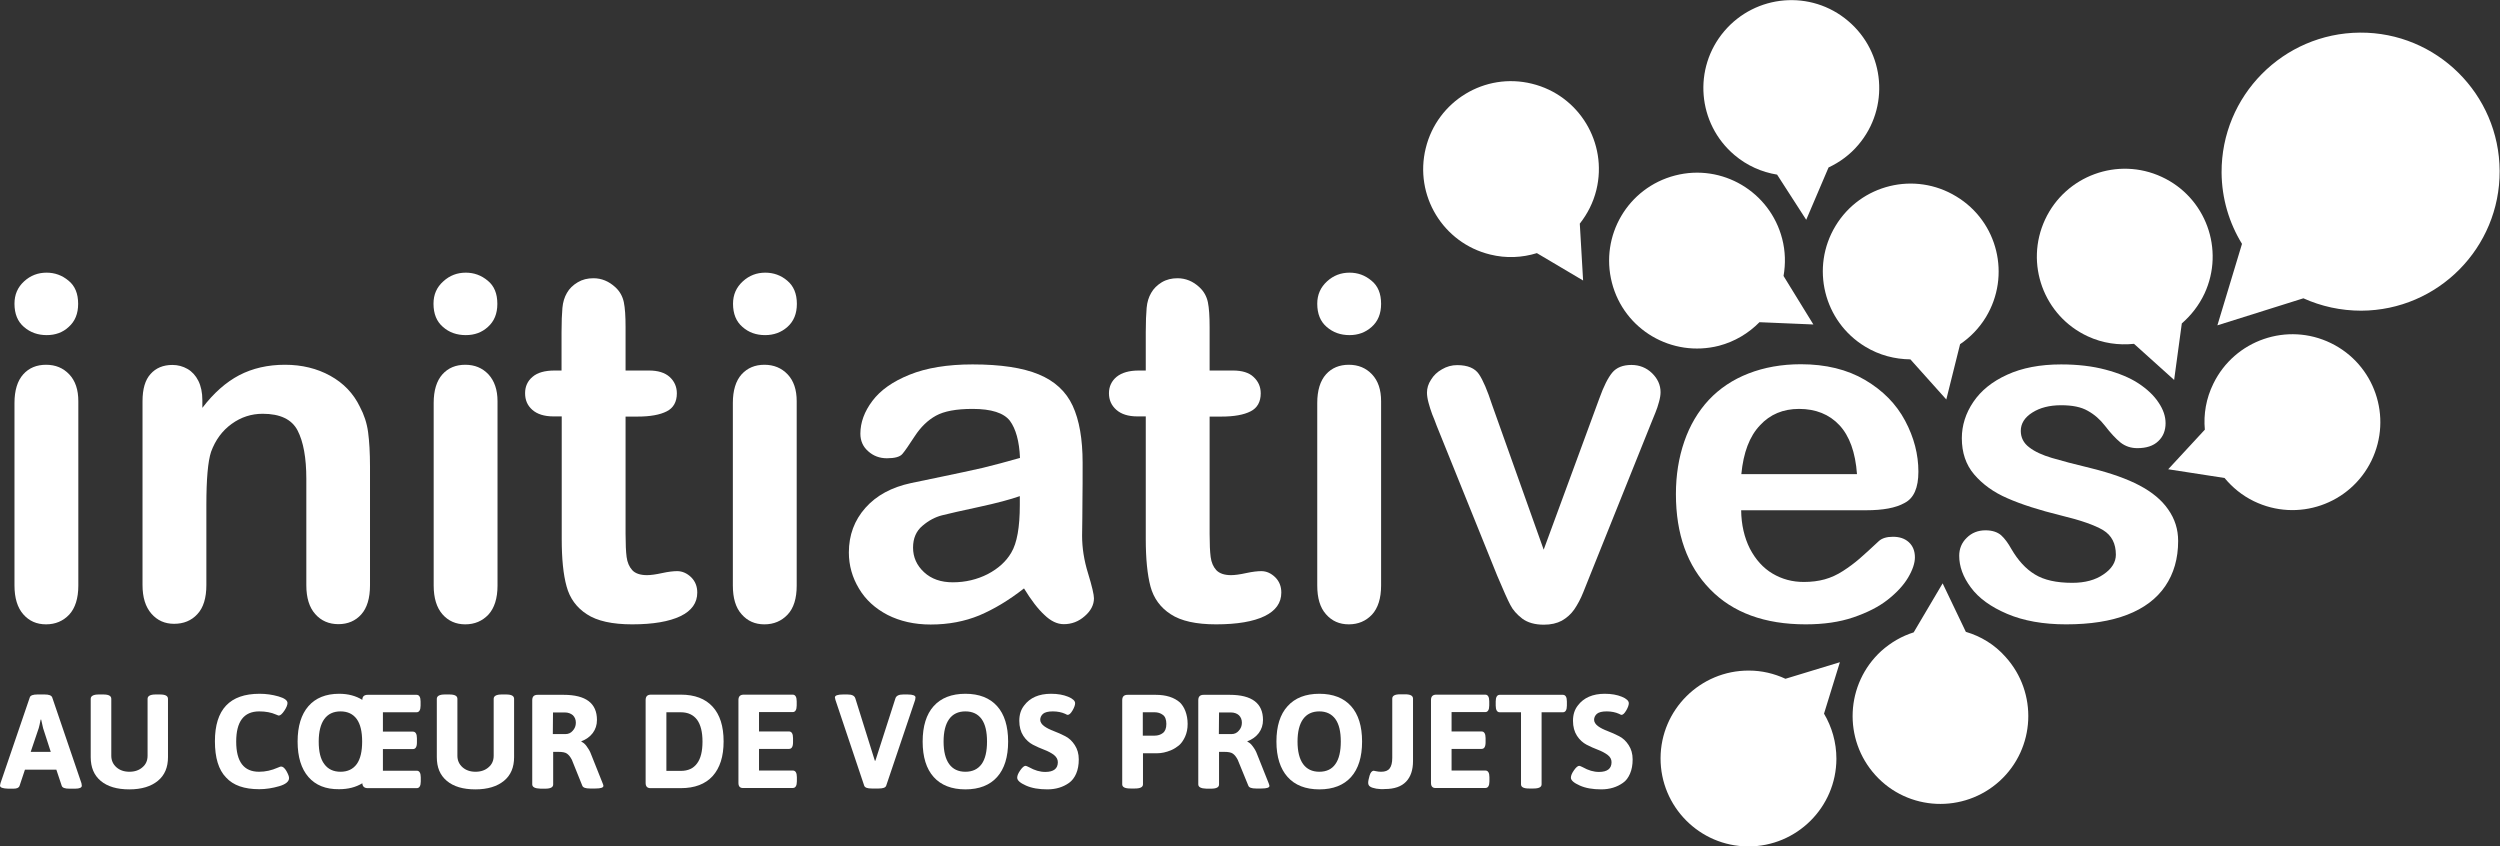 <?xml version="1.0" encoding="UTF-8"?>
<!-- Generator: Adobe Illustrator 21.1.0, SVG Export Plug-In . SVG Version: 6.00 Build 0)  -->
<svg version="1.1" id="Calque_1" xmlns="http://www.w3.org/2000/svg" xmlns:xlink="http://www.w3.org/1999/xlink" x="0px" y="0px" viewBox="0 0 1433.1 485.2" style="enable-background:new 0 0 1433.1 485.2;" xml:space="preserve">
<rect x="0" y="0" width="1433.1" height="485.2" fill="#333333" stroke="none"/>
<style type="text/css">
	.st0{fill:#FFFFFF;}
</style>
<g class="st0">
	<path d="M1263.9,246.3c-0.8-8.8,0.7-17.9,4.9-26.4c12.2-25,42.4-35.4,67.4-23.2c25,12.2,35.4,42.3,23.2,67.4   c-12.2,25-42.3,35.4-67.4,23.2c-6.8-3.3-12.3-7.9-16.8-13.3l-32.3-5L1263.9,246.3z"/>
	<path d="M1223.3,197.1c-8.8,0.9-17.9-0.3-26.5-4.3c-25.3-11.7-36.2-41.7-24.5-66.9c11.7-25.2,41.7-36.2,66.9-24.5   c25.3,11.7,36.2,41.7,24.5,66.9c-3.2,6.8-7.7,12.5-13,17.1l-4.4,32.4L1223.3,197.1z"/>
	<path d="M881,145.1c-8.4,2.6-17.6,3.1-26.8,0.8c-27-6.6-43.6-33.9-36.9-61c6.6-27,33.9-43.6,60.9-36.9   c27,6.6,43.5,33.9,36.9,60.9c-1.8,7.3-5.1,13.7-9.5,19.3l1.9,32.6L881,145.1z"/>
	<path d="M1126.9,362.2c8.5,2.5,16.4,7.2,22.7,14.3c18.7,20.6,17.2,52.5-3.3,71.2c-20.6,18.7-52.5,17.3-71.2-3.3   c-18.7-20.6-17.2-52.4,3.3-71.2c5.6-5,11.9-8.6,18.6-10.7l16.6-28.1L1126.9,362.2z"/>
	<path d="M1008.6,184.7c-6.2,6.3-14.1,11.1-23.2,13.5c-27,6.9-54.5-9.2-61.4-36.2c-6.9-27,9.2-54.4,36.2-61.4   c27-7,54.4,9.3,61.4,36.2c1.9,7.3,2,14.5,0.8,21.4l17.1,27.8L1008.6,184.7z"/>
	<path d="M1045.6,409.1c4.5,7.6,7.1,16.4,7.1,25.9c-0.1,27.8-22.8,50.3-50.6,50.2c-27.8-0.1-50.3-22.8-50.2-50.6   c0.1-27.8,22.8-50.3,50.6-50.2c7.5,0,14.5,1.7,21,4.7l31.2-9.5L1045.6,409.1z"/>
	<path d="M1095.1,206c-8.8-0.1-17.7-2.3-25.9-7.3c-23.8-14.4-31.4-45.4-17-69.2c14.4-23.8,45.4-31.4,69.2-16.9   c23.9,14.4,31.4,45.4,17,69.2c-3.9,6.4-9,11.6-14.8,15.5l-7.9,31.7L1095.1,206z"/>
	<path d="M1018.7,100.1c-8.7-1.4-17.2-5.1-24.4-11.2c-21.3-18-23.9-49.8-5.9-71c18-21.2,49.8-23.9,71-5.9   c21.3,18,23.9,49.8,5.9,71c-4.8,5.7-10.7,10-17.1,13l-12.8,30L1018.7,100.1z"/>
	<path d="M26.8,192.1c-5.1,0-9.4-1.5-13.1-4.7c-3.6-3.1-5.4-7.5-5.4-13.3c0-5.2,1.8-9.4,5.5-12.8c3.7-3.4,8-5,12.9-5   c4.7,0,8.9,1.5,12.6,4.6c3.7,3,5.5,7.4,5.5,13.3c0,5.6-1.8,10-5.4,13.2C36,190.6,31.7,192.1,26.8,192.1z M44.9,230v105.7   c0,7.3-1.8,12.9-5.2,16.6c-3.5,3.7-7.9,5.6-13.3,5.6c-5.4,0-9.7-1.9-13.1-5.8c-3.3-3.8-5-9.3-5-16.5V231c0-7.2,1.7-12.7,5-16.4   c3.3-3.7,7.7-5.5,13.1-5.5c5.4,0,9.8,1.8,13.3,5.5C43.2,218.3,44.9,223.4,44.9,230z"/>
	<path d="M116,229.4v4.4c6.5-8.5,13.5-14.7,21.1-18.7c7.7-4,16.4-6,26.3-6c9.6,0,18.3,2.1,25.9,6.3   c7.6,4.2,13.3,10.1,17,17.8c2.4,4.5,4,9.3,4.7,14.5c0.7,5.2,1.1,11.8,1.1,19.8v68.1c0,7.3-1.7,12.9-5,16.6   c-3.3,3.7-7.7,5.6-13.1,5.6c-5.4,0-9.9-1.9-13.3-5.8c-3.4-3.8-5.1-9.3-5.1-16.5v-61c0-12.1-1.7-21.3-5-27.7c-3.3-6.4-10-9.6-20-9.6   c-6.5,0-12.4,1.9-17.8,5.8c-5.4,3.9-9.3,9.2-11.8,16c-1.8,5.4-2.7,15.6-2.7,30.5v45.9c0,7.4-1.7,13-5.2,16.7   c-3.4,3.7-7.9,5.5-13.3,5.5c-5.3,0-9.6-1.9-13-5.8s-5.1-9.3-5.1-16.5V230c0-7,1.5-12.2,4.6-15.6c3-3.4,7.2-5.2,12.5-5.2   c3.2,0,6.1,0.8,8.7,2.3c2.6,1.5,4.7,3.8,6.2,6.8C115.2,221.3,116,225,116,229.4z"/>
	<path d="M267,192.1c-5.1,0-9.5-1.5-13.1-4.7c-3.6-3.1-5.4-7.5-5.4-13.3c0-5.2,1.8-9.4,5.6-12.8c3.7-3.4,8-5,12.9-5   c4.7,0,8.9,1.5,12.6,4.6c3.7,3,5.5,7.4,5.5,13.3c0,5.6-1.8,10-5.4,13.2C276.2,190.6,272,192.1,267,192.1z M285.2,230v105.7   c0,7.3-1.8,12.9-5.2,16.6c-3.5,3.7-7.9,5.6-13.3,5.6c-5.3,0-9.7-1.9-13.1-5.8c-3.3-3.8-5-9.3-5-16.5V231c0-7.2,1.7-12.7,5-16.4   c3.3-3.7,7.7-5.5,13.1-5.5c5.4,0,9.8,1.8,13.3,5.5C283.4,218.3,285.2,223.4,285.2,230z"/>
	<path d="M317.9,212.4h4v-22c0-5.9,0.2-10.5,0.5-13.9c0.3-3.4,1.2-6.2,2.6-8.6c1.4-2.5,3.5-4.5,6.2-6.1   c2.7-1.6,5.6-2.3,9-2.3c4.6,0,8.8,1.7,12.6,5.2c2.5,2.3,4.1,5.2,4.8,8.5c0.7,3.4,1,8.1,1,14.3v24.9h13.4c5.2,0,9.1,1.2,11.9,3.7   c2.7,2.5,4.1,5.6,4.1,9.4c0,4.9-2,8.4-5.8,10.3c-3.9,2-9.5,3-16.7,3h-6.9v67.3c0,5.7,0.2,10.1,0.6,13.2c0.4,3.1,1.5,5.6,3.2,7.5   c1.7,1.9,4.6,2.9,8.5,2.9c2.1,0,5.1-0.4,8.7-1.2c3.7-0.8,6.5-1.1,8.6-1.1c2.9,0,5.6,1.2,8,3.5c2.4,2.4,3.5,5.3,3.5,8.8   c0,5.9-3.2,10.4-9.6,13.5c-6.5,3.1-15.7,4.7-27.7,4.7c-11.4,0-20.1-1.9-26-5.8c-5.9-3.8-9.8-9.2-11.6-15.9   c-1.9-6.8-2.8-15.9-2.8-27.2v-70.3h-4.8c-5.2,0-9.3-1.3-12.1-3.8c-2.8-2.5-4.1-5.6-4.1-9.5c0-3.8,1.4-7,4.3-9.4   C308.1,213.6,312.3,212.4,317.9,212.4z"/>
	<path d="M438.6,192.1c-5.1,0-9.4-1.5-13-4.7c-3.6-3.1-5.4-7.5-5.4-13.3c0-5.2,1.9-9.4,5.6-12.8c3.7-3.4,8-5,12.9-5   c4.7,0,9,1.5,12.6,4.6c3.6,3,5.5,7.4,5.5,13.3c0,5.6-1.8,10-5.4,13.2C447.8,190.6,443.5,192.1,438.6,192.1z M456.7,230v105.7   c0,7.3-1.7,12.9-5.2,16.6c-3.5,3.7-7.9,5.6-13.3,5.6c-5.4,0-9.7-1.9-13.1-5.8c-3.4-3.8-5-9.3-5-16.5V231c0-7.2,1.7-12.7,5-16.4   c3.4-3.7,7.7-5.5,13.1-5.5c5.3,0,9.8,1.8,13.3,5.5C455,218.3,456.7,223.4,456.7,230z"/>
	<path d="M587,337.3c-8.8,6.9-17.4,12-25.7,15.5c-8.3,3.4-17.5,5.2-27.8,5.2c-9.4,0-17.6-1.9-24.7-5.5   c-7.1-3.7-12.6-8.7-16.4-15.1c-3.8-6.3-5.8-13.2-5.8-20.7c0-10,3.2-18.5,9.5-25.6s15-11.8,26.2-14.2c2.3-0.5,8.1-1.7,17.3-3.6   c9.2-1.9,17.1-3.6,23.7-5.1c6.6-1.6,13.7-3.5,21.4-5.7c-0.4-9.6-2.4-16.7-5.8-21.3c-3.5-4.5-10.6-6.8-21.4-6.8   c-9.3,0-16.3,1.3-21,3.9c-4.7,2.6-8.7,6.5-12.1,11.7c-3.4,5.2-5.7,8.6-7.1,10.2c-1.4,1.7-4.4,2.5-8.9,2.5c-4.1,0-7.7-1.3-10.7-4   c-3-2.6-4.5-6-4.5-10.1c0-6.4,2.3-12.7,6.9-18.8c4.6-6.1,11.6-11.1,21.3-15c9.6-3.9,21.7-5.9,36.1-5.9c16.1,0,28.7,1.9,37.9,5.7   c9.2,3.8,15.7,9.8,19.5,18c3.8,8.2,5.7,19.1,5.7,32.7c0,8.6,0,15.9-0.1,21.8c0,6-0.1,12.7-0.2,20c0,6.9,1.1,14.1,3.4,21.5   c2.3,7.5,3.4,12.3,3.4,14.4c0,3.7-1.8,7.2-5.3,10.2c-3.5,3.1-7.5,4.6-12,4.6c-3.8,0-7.5-1.8-11.1-5.3   C595,349.1,591.1,344,587,337.3z M584.6,284.4c-5.4,1.9-13.2,4-23.4,6.2c-10.2,2.2-17.3,3.8-21.2,4.8c-3.9,1-7.7,3-11.2,6   c-3.6,3-5.4,7.2-5.4,12.5c0,5.5,2.1,10.2,6.3,14.1c4.2,3.9,9.7,5.8,16.5,5.8c7.2,0,13.9-1.6,20-4.7c6.1-3.2,10.6-7.3,13.5-12.3   c3.3-5.5,4.9-14.6,4.9-27.3C584.6,289.6,584.6,284.4,584.6,284.4z"/>
	<path d="M652.8,212.4h4v-22c0-5.9,0.2-10.5,0.5-13.9c0.3-3.4,1.2-6.2,2.6-8.6c1.4-2.5,3.5-4.5,6.1-6.1   c2.7-1.6,5.7-2.3,9-2.3c4.6,0,8.9,1.7,12.6,5.2c2.5,2.3,4.1,5.2,4.8,8.5c0.7,3.4,1,8.1,1,14.3v24.9h13.4c5.2,0,9.2,1.2,11.8,3.7   c2.7,2.5,4.1,5.6,4.1,9.4c0,4.9-2,8.4-5.8,10.3c-3.9,2-9.5,3-16.7,3h-6.8v67.3c0,5.7,0.2,10.1,0.6,13.2c0.4,3.1,1.5,5.6,3.2,7.5   c1.8,1.9,4.6,2.9,8.5,2.9c2.1,0,5.1-0.4,8.7-1.2c3.7-0.8,6.6-1.1,8.6-1.1c3,0,5.6,1.2,8,3.5c2.4,2.4,3.5,5.3,3.5,8.8   c0,5.9-3.2,10.4-9.6,13.5c-6.4,3.1-15.7,4.7-27.8,4.7c-11.4,0-20.1-1.9-26-5.8c-5.9-3.8-9.8-9.2-11.6-15.9   c-1.8-6.8-2.7-15.9-2.7-27.2v-70.3H652c-5.3,0-9.3-1.3-12.1-3.8c-2.8-2.5-4.2-5.6-4.2-9.5c0-3.8,1.5-7,4.4-9.4   C643.1,213.6,647.3,212.4,652.8,212.4z"/>
	<path d="M791.7,230v105.7c0,7.3-1.8,12.9-5.2,16.6c-3.5,3.7-7.9,5.6-13.3,5.6c-5.4,0-9.7-1.9-13.1-5.8   c-3.4-3.8-5-9.3-5-16.5V231c0-7.2,1.7-12.7,5-16.4c3.3-3.7,7.7-5.5,13.1-5.5s9.8,1.8,13.3,5.5C790,218.3,791.7,223.4,791.7,230z"/>
	<path d="M855.3,232l29.6,83.1l31.9-86.7c2.5-7,5-11.9,7.4-14.8c2.4-2.9,6.1-4.4,11-4.4c4.6,0,8.6,1.6,11.8,4.7   c3.2,3.1,4.9,6.8,4.9,10.9c0,1.6-0.3,3.5-0.9,5.6c-0.6,2.2-1.2,4.1-2,6c-0.8,1.9-1.6,4-2.6,6.4L911.4,330c-1,2.5-2.3,5.7-3.8,9.5   c-1.5,3.8-3.3,7.1-5.2,9.9c-1.9,2.7-4.3,4.8-7.1,6.4c-2.8,1.5-6.2,2.3-10.3,2.3c-5.2,0-9.3-1.2-12.4-3.5c-3.1-2.4-5.4-5-6.8-7.8   c-1.5-2.8-4-8.4-7.5-16.7l-34.8-86.2c-0.8-2.2-1.6-4.3-2.5-6.4c-0.8-2.2-1.5-4.3-2.1-6.6c-0.6-2.2-0.9-4.2-0.9-5.8   c0-2.5,0.7-5,2.3-7.4c1.5-2.5,3.6-4.5,6.3-6c2.7-1.6,5.6-2.4,8.7-2.4c6.1,0,10.2,1.8,12.5,5.2C850.1,217.9,852.6,223.7,855.3,232z"/>
	<path d="M1069.7,292.5h-71.6c0.1,8.3,1.8,15.6,5,22c3.3,6.3,7.6,11.1,13,14.3c5.4,3.2,11.3,4.8,17.9,4.8   c4.4,0,8.4-0.5,12-1.5c3.6-1,7.1-2.6,10.5-4.8c3.4-2.2,6.5-4.5,9.4-7c2.9-2.5,6.6-5.9,11.2-10.2c1.8-1.6,4.5-2.4,8-2.4   c3.8,0,6.8,1,9.1,3.1c2.3,2.1,3.5,5,3.5,8.7c0,3.3-1.3,7.2-3.9,11.6c-2.6,4.4-6.5,8.6-11.7,12.7c-5.2,4.1-11.8,7.4-19.7,10.1   c-7.9,2.7-17,4-27.3,4c-23.5,0-41.8-6.7-54.8-20.1c-13.1-13.4-19.6-31.6-19.6-54.6c0-10.8,1.6-20.8,4.8-30.1   c3.2-9.3,7.9-17.2,14-23.8c6.2-6.6,13.8-11.7,22.8-15.2c9-3.5,19-5.3,30-5.3c14.3,0,26.6,3,36.8,9c10.2,6,17.9,13.8,23,23.4   c5.1,9.6,7.6,19.3,7.6,29.2c0,9.2-2.6,15.2-7.9,17.9C1086.7,291.2,1079.3,292.5,1069.7,292.5z M998.2,271.8h66.3   c-0.9-12.5-4.3-21.9-10.1-28.1c-5.8-6.2-13.6-9.3-23.1-9.3c-9.1,0-16.6,3.1-22.4,9.4C1002.9,250.1,999.4,259.4,998.2,271.8z"/>
	<path d="M1248.6,310.1c0,10.1-2.5,18.7-7.4,25.9c-4.9,7.2-12.2,12.7-21.8,16.4c-9.6,3.7-21.2,5.5-35,5.5   c-13.1,0-24.4-2-33.8-6c-9.4-4-16.3-9-20.8-15.1c-4.5-6-6.7-12.1-6.7-18.2c0-4,1.4-7.5,4.3-10.3c2.9-2.9,6.5-4.3,10.8-4.3   c3.8,0,6.8,1,8.9,2.8c2.1,1.9,4,4.5,5.9,7.9c3.8,6.5,8.2,11.4,13.5,14.6c5.2,3.2,12.3,4.8,21.4,4.8c7.3,0,13.3-1.6,18-4.9   c4.7-3.2,7-7,7-11.2c0-6.4-2.4-11.1-7.3-14.1c-4.9-2.9-12.9-5.7-24.1-8.4c-12.6-3.1-22.9-6.4-30.8-9.9c-7.9-3.4-14.2-8-19-13.6   c-4.8-5.6-7.1-12.6-7.1-20.8c0-7.3,2.2-14.3,6.6-20.8c4.4-6.5,10.8-11.7,19.4-15.6c8.5-3.9,18.8-5.9,30.9-5.9c9.5,0,18,1,25.5,3   c7.5,2,13.9,4.6,18.9,7.9c5,3.3,8.9,7,11.5,11c2.7,4,4,7.9,4,11.8c0,4.2-1.4,7.7-4.2,10.3c-2.8,2.7-6.8,4-12,4   c-3.7,0-6.9-1.1-9.6-3.2c-2.7-2.2-5.7-5.4-9-9.7c-2.8-3.6-6-6.4-9.8-8.5c-3.8-2.2-8.8-3.2-15.3-3.2c-6.6,0-12.1,1.4-16.5,4.2   c-4.4,2.8-6.6,6.3-6.6,10.5c0,3.8,1.6,7,4.8,9.4c3.2,2.5,7.6,4.5,13,6.1c5.4,1.6,12.9,3.6,22.5,5.9c11.3,2.8,20.6,6.1,27.8,9.9   c7.2,3.8,12.7,8.4,16.3,13.6C1246.7,297.4,1248.6,303.4,1248.6,310.1z"/>
	<path d="M773.6,192.1c-5.1,0-9.4-1.5-13.1-4.7c-3.6-3.1-5.4-7.5-5.4-13.3c0-5.2,1.9-9.4,5.6-12.8c3.7-3.4,8-5,12.9-5   c4.8,0,8.9,1.5,12.6,4.6c3.7,3,5.5,7.4,5.5,13.3c0,5.6-1.8,10-5.4,13.2C782.7,190.6,778.5,192.1,773.6,192.1z"/>
	<path d="M1285.2,139.8c-7.3-11.9-11.6-25.9-11.7-40.9c-0.2-44,35.3-79.9,79.3-80.2s79.9,35.3,80.1,79.3   c0.2,44-35.3,79.9-79.3,80.1c-11.8,0-23-2.5-33.2-7.1l-49.3,15.5L1285.2,139.8z"/>
	<path d="M1300.3,111.4c2.7,0,5,1,6.9,2.8c1.9,1.9,2.8,4.2,2.8,6.9c0,2.7-1,5-2.9,6.9c-1.9,1.9-4.2,2.8-6.9,2.8   c-2.7,0-4.9-0.9-6.9-2.8c-1.9-1.9-2.8-4.2-2.8-6.9c0-2.7,1-5,2.8-6.9C1295.4,112.4,1297.7,111.4,1300.3,111.4z"/>
	<path d="M1354.2,82.9l-6.9,27.3c-3.2,12.9-6.4,22.2-9.5,28c-3.1,5.8-6.7,10.1-10.8,12.9c-4.1,2.8-8.9,4.2-14.2,4.2   c-3.4,0-5.8-0.6-7.4-1.9c-1.6-1.3-2.4-2.8-2.4-4.5c0-1.6,0.6-3,2-4.2c1.3-1.2,3-1.8,5.2-1.8c1.8,0,3.1,0.4,4.1,1.3   c1,0.9,1.4,2,1.4,3.4c0,1.3-0.3,2.2-0.9,2.8c-0.6,0.6-0.9,1-0.9,1.2l0.3,0.4c0.2,0.2,0.5,0.3,0.8,0.3c1.2,0,2.2-0.4,3-1.1   c2.1-1.9,3.7-4.1,4.7-6.7c0.7-1.8,2.1-6.6,4.1-14.4l12.1-47.3h-8.2l2-6.9c3,0,5.1-0.3,6.5-1.1c1.3-0.8,2.7-2.6,4.2-5.3   c4.3-8,8.9-13.7,13.7-17.2c4.8-3.5,10.2-5.2,16.1-5.2c3.8,0,6.5,0.7,8.2,2.2c1.7,1.5,2.6,3.4,2.6,5.7c0,2.1-0.6,3.7-1.7,4.9   c-1.1,1.2-2.6,1.8-4.3,1.8c-1.6,0-2.9-0.5-3.9-1.5c-1-1-1.6-2.2-1.6-3.5c0-1,0.3-2,1-3.1c0.7-1.1,1-1.8,1-2.2   c0-0.4-0.2-0.8-0.4-1.1c-0.3-0.3-0.7-0.4-1.1-0.4c-2.3,0-4.7,1.4-7.2,4.3c-4,4.6-7.2,11.9-9.7,21.9h8.6l-2.1,6.9L1354.2,82.9   L1354.2,82.9z"/>
	<path d="M1391.5,74.3l-8.9,33.2c7.3-16.2,12.9-26.2,16.6-29.9c2.2-2.2,4.5-3.3,6.9-3.3c1.7,0,3,0.6,4,1.8   c1,1.2,1.5,2.9,1.5,5.1c0,3.8-0.9,7-2.8,9.6c-1.2,1.6-2.5,2.5-4,2.5c-1.6,0-2.7-0.7-3.5-2.2c-0.8-1.5-1.3-2.3-1.7-2.6   s-0.7-0.4-1-0.4c-0.4,0-0.8,0.1-1.2,0.3c-0.9,0.5-2,1.6-3.4,3.5c-1.4,1.8-3.1,4.9-5.2,9.2c-2.1,4.3-3.7,7.9-4.8,10.9   c-1.2,3-2.7,8.6-4.8,17H1365l9.8-39.2c0.7-2.9,1.1-4.8,1.1-5.8c0-1.1-0.2-1.9-0.6-2.5c-0.4-0.6-0.9-1-1.5-1.3c-0.7-0.3-2-0.4-4-0.4   l0.5-1.7l17.9-3.9C1388,74.3,1391.5,74.3,1391.5,74.3z"/>
	<path d="M0,450.3c0-0.2,0.1-0.7,0.3-1.4l16.8-49.2c0.4-1.1,1.9-1.6,4.4-1.6h4c2.5,0,3.9,0.5,4.4,1.6L46.7,449   c0.1,0.5,0.2,1,0.2,1.4c0,1.1-1.3,1.7-3.8,1.7h-3.4c-2.5,0-3.9-0.5-4.3-1.6l-3.1-9.3H14.3l-3.1,9.3c-0.4,1.1-1.5,1.6-3.5,1.6H4.7   C1.6,452,0,451.5,0,450.3z M17.6,431h11.5l-4.4-13.6l-1.1-4.9h-0.3c-0.5,2.4-0.8,4-1.1,4.9L17.6,431z"/>
	<path d="M52,434v-33.4c0-1.6,1.5-2.5,4.6-2.5h2.6c3.1,0,4.6,0.8,4.6,2.5v32.6c0,2.7,1,4.9,2.9,6.6   c1.9,1.7,4.4,2.6,7.5,2.6c3.1,0,5.6-0.9,7.5-2.6c2-1.7,2.9-3.9,2.9-6.6v-32.6c0-1.6,1.5-2.5,4.6-2.5h2.5c3.1,0,4.6,0.8,4.6,2.5V434   c0,5.9-1.9,10.4-5.8,13.6c-3.9,3.2-9.3,4.9-16.4,4.9c-7,0-12.5-1.6-16.4-4.9C53.9,444.4,52,439.9,52,434z"/>
	<path d="M123.2,424.9c0-18.2,8.5-27.2,25.6-27.2c3.7,0,7.3,0.5,10.8,1.5c3.5,1,5.2,2.3,5.2,3.8c0,1.1-0.6,2.6-1.8,4.4   c-1.2,1.8-2.3,2.8-3.2,2.8c-0.1,0-0.7-0.2-1.6-0.6c-2.7-1.2-5.9-1.8-9.6-1.8c-8.8,0-13.2,5.8-13.2,17.3c0,11.6,4.4,17.3,13.1,17.3   c3.7,0,7.2-0.8,10.6-2.3c1.1-0.5,1.8-0.7,2-0.7c1.1,0,2.1,0.9,3.1,2.6c1,1.8,1.5,3.1,1.5,4c0,2-1.9,3.6-5.7,4.7   c-3.8,1.1-7.6,1.7-11.4,1.7c-8.6,0-14.9-2.2-19-6.7C125.3,441.3,123.2,434.4,123.2,424.9z"/>
	<path d="M176.8,445.4c-4.1-4.7-6.2-11.5-6.2-20.3c0-8.8,2.1-15.6,6.2-20.3c4.1-4.7,10-7.1,17.6-7.1   c5.2,0,9.6,1.2,13.3,3.5c0-1.9,1-2.9,3.1-2.9h28c1.5,0,2.3,1.3,2.3,3.8v2.4c0,2.5-0.8,3.8-2.3,3.8h-19.3v11.1h17.2   c1.5,0,2.3,1.3,2.3,3.8v2.4c0,2.6-0.8,3.8-2.3,3.8h-17.2v12.4h19.4c1.5,0,2.3,1.3,2.3,3.8v2.4c0,2.5-0.8,3.8-2.3,3.8h-28.1   c-2,0-3-1-3.1-2.8c-3.8,2.3-8.2,3.4-13.3,3.4C186.7,452.5,180.9,450.1,176.8,445.4z M185.9,438c2.1,2.9,5.2,4.4,9.3,4.4   c4.1,0,7.2-1.5,9.3-4.4c2.1-2.9,3.1-7.3,3.1-12.9c0-5.7-1-10-3.1-12.9c-2.1-2.9-5.2-4.4-9.3-4.4c-4.1,0-7.2,1.5-9.3,4.4   c-2.1,2.9-3.2,7.2-3.2,12.9S183.7,435.1,185.9,438z"/>
	<path d="M250.4,434v-33.4c0-1.6,1.5-2.5,4.6-2.5h2.6c3.1,0,4.6,0.8,4.6,2.5v32.6c0,2.7,1,4.9,2.9,6.6s4.4,2.6,7.5,2.6   c3.1,0,5.6-0.9,7.5-2.6c2-1.7,2.9-3.9,2.9-6.6v-32.6c0-1.6,1.5-2.5,4.6-2.5h2.5c3.1,0,4.6,0.8,4.6,2.5V434c0,5.9-1.9,10.4-5.8,13.6   c-3.9,3.2-9.3,4.9-16.4,4.9c-7,0-12.5-1.6-16.4-4.9S250.4,439.9,250.4,434z"/>
	<path d="M305.1,449.6v-48.2c0-2.1,1-3.1,3.1-3.1h14.9c12.7,0,19.1,4.8,19.1,14.4c0,2.9-0.8,5.3-2.4,7.5   c-1.6,2.1-3.8,3.7-6.5,4.7v0.3c1,0.4,2,1.2,3,2.6c1,1.4,1.9,2.8,2.5,4.5l6.7,16.8c0.3,0.7,0.4,1.1,0.4,1.4c0,1-1.5,1.5-4.6,1.5   h-3.1c-2.5,0-4-0.5-4.4-1.6l-6-14.9c-0.9-1.7-1.8-2.8-2.8-3.5c-1-0.7-2.6-1-4.9-1h-3v18.7c0,1.6-1.5,2.4-4.6,2.4h-2.6   C306.6,452,305.1,451.2,305.1,449.6z M316.9,420.8h7.3c1.6,0,3-0.6,4.1-1.9c1.2-1.3,1.8-2.8,1.8-4.6c0-1.8-0.6-3.2-1.7-4.3   c-1.2-1-2.7-1.6-4.7-1.6h-6.7L316.9,420.8L316.9,420.8z"/>
	<path d="M370.1,448.8v-47.5c0-2.1,1-3.1,3.1-3.1h17.1c7.9,0,14,2.3,18.2,6.9c4.2,4.6,6.3,11.2,6.3,19.9   s-2.1,15.2-6.3,19.9c-4.2,4.6-10.3,6.9-18.2,6.9h-17.1C371.1,451.9,370.1,450.9,370.1,448.8z M382,441.9h8.3c4.1,0,7.2-1.4,9.3-4.3   c2.1-2.8,3.1-7,3.1-12.5c0-5.4-1-9.6-3.1-12.5c-2.1-2.8-5.2-4.3-9.3-4.3H382V441.9z"/>
	<path d="M423.3,448.8v-47.5c0-2.1,1-3.1,3.1-3.1h28c1.5,0,2.3,1.3,2.3,3.8v2.4c0,2.5-0.8,3.8-2.3,3.8h-19.3v11.1h17.2   c1.5,0,2.3,1.3,2.3,3.8v2.4c0,2.6-0.8,3.8-2.3,3.8h-17.2v12.4h19.4c1.5,0,2.3,1.3,2.3,3.8v2.4c0,2.5-0.8,3.8-2.3,3.8h-28.1   C424.3,451.9,423.3,450.9,423.3,448.8z"/>
	<path d="M478.6,399.8c0-1.1,1.5-1.7,4.7-1.7h2.5c2.6,0,4,0.7,4.5,2.2l11.2,35.8h0.3l11.5-35.8c0.5-1.5,2-2.2,4.5-2.2   h2.4c3.1,0,4.6,0.6,4.6,1.7c0,0.4-0.1,0.9-0.2,1.4L508,450.4c-0.4,1.1-1.8,1.6-4.3,1.6h-4c-2.5,0-3.9-0.5-4.3-1.6l-16.5-49.2   C478.7,400.5,478.6,400,478.6,399.8z"/>
	<path d="M535.2,445.4c-4.2-4.7-6.3-11.5-6.3-20.3c0-8.8,2.1-15.6,6.3-20.3c4.2-4.7,10.3-7.1,18.2-7.1   c7.9,0,14,2.4,18.2,7.1c4.2,4.7,6.3,11.5,6.3,20.3c0,8.8-2.1,15.6-6.3,20.3c-4.2,4.7-10.3,7.1-18.2,7.1   C545.5,452.5,539.4,450.1,535.2,445.4z M544.1,438c2.1,2.9,5.2,4.4,9.3,4.4c4.1,0,7.2-1.5,9.3-4.4c2.1-2.9,3.1-7.3,3.1-12.9   c0-5.7-1-10-3.1-12.9c-2.1-2.9-5.2-4.4-9.3-4.4c-4.1,0-7.2,1.5-9.3,4.4c-2.1,2.9-3.2,7.2-3.2,12.9S542,435.1,544.1,438z"/>
	<path d="M583.1,445.8c0-1.2,0.6-2.6,1.8-4.3c1.2-1.7,2.2-2.5,3-2.5c0.3,0,1,0.3,2,0.8c3.2,1.8,6.2,2.7,9.3,2.7   c4.8,0,7.2-1.9,7.2-5.6c0-1.6-0.8-3-2.3-4.2c-1.5-1.1-3.4-2.1-5.5-2.9c-2.2-0.8-4.3-1.8-6.5-2.9c-2.1-1.1-4-2.8-5.5-5.1   c-1.5-2.3-2.3-5.2-2.3-8.6c0-3.5,0.9-6.4,2.8-8.8c3.3-4.4,8.4-6.7,15.4-6.7c3.9,0,7.1,0.6,9.8,1.7c2.7,1.1,4,2.4,4,3.7   c0,1.1-0.5,2.5-1.5,4.2c-1,1.7-1.9,2.5-2.8,2.5c-0.2,0-0.7-0.2-1.4-0.6c-2-0.9-4.4-1.4-7.1-1.4c-2.7,0-4.5,0.5-5.6,1.4   c-1,0.9-1.6,2.1-1.6,3.4s0.8,2.6,2.3,3.7c1.5,1.1,3.4,2,5.5,2.8c2.2,0.8,4.3,1.8,6.5,2.9s4,2.8,5.5,5.1c1.5,2.3,2.3,5,2.3,8.2   s-0.5,5.9-1.5,8.2c-1,2.3-2.4,4.1-4.1,5.3c-3.4,2.4-7.5,3.7-12.4,3.7s-9-0.7-12.3-2.2C584.7,448.8,583.1,447.3,583.1,445.8z"/>
	<path d="M643.3,449.6v-48.2c0-2.1,1-3.1,3.1-3.1h16.1c6,0,10.6,1.5,13.9,4.4c1.2,1.2,2.3,2.8,3.1,4.9   c0.8,2.1,1.3,4.6,1.3,7.4s-0.5,5.2-1.5,7.4c-1,2.1-2.1,3.7-3.5,4.9c-1.4,1.1-2.9,2.1-4.6,2.8c-2.7,1.1-5.3,1.7-7.9,1.7h-8.1v17.8   c0,1.6-1.5,2.4-4.6,2.4h-2.6C644.8,452,643.3,451.2,643.3,449.6z M655.1,421.7h6.8c1.8,0,3.4-0.5,4.7-1.5c1.3-1,2-2.7,2-5.2   c0-2.5-0.7-4.3-2-5.2c-1.3-1-2.9-1.5-4.7-1.5h-6.8V421.7z"/>
	<path d="M686.9,449.6v-48.2c0-2.1,1-3.1,3.1-3.1h14.9c12.7,0,19.1,4.8,19.1,14.4c0,2.9-0.8,5.3-2.4,7.5   c-1.6,2.1-3.8,3.7-6.5,4.7v0.3c1,0.4,2,1.2,3,2.6c1,1.3,1.9,2.8,2.5,4.5l6.7,16.8c0.2,0.7,0.4,1.1,0.4,1.4c0,1-1.5,1.5-4.6,1.5   h-3.1c-2.5,0-4-0.5-4.4-1.6l-6.1-14.9c-0.9-1.7-1.8-2.8-2.8-3.5c-1-0.7-2.6-1-4.9-1h-3v18.7c0,1.6-1.5,2.4-4.6,2.4h-2.6   C688.4,452,686.9,451.2,686.9,449.6z M698.7,420.8h7.3c1.6,0,3-0.6,4.1-1.9c1.2-1.3,1.8-2.8,1.8-4.6c0-1.8-0.6-3.2-1.7-4.3   c-1.1-1-2.7-1.6-4.7-1.6h-6.7L698.7,420.8L698.7,420.8z"/>
	<path d="M738.1,445.4c-4.2-4.7-6.4-11.5-6.4-20.3c0-8.8,2.1-15.6,6.4-20.3c4.2-4.7,10.3-7.1,18.2-7.1   c7.9,0,14,2.4,18.2,7.1c4.2,4.7,6.3,11.5,6.3,20.3c0,8.8-2.1,15.6-6.3,20.3c-4.2,4.7-10.3,7.1-18.2,7.1   C748.4,452.5,742.3,450.1,738.1,445.4z M747,438c2.1,2.9,5.2,4.4,9.3,4.4c4.1,0,7.2-1.5,9.2-4.4c2.1-2.9,3.1-7.3,3.1-12.9   c0-5.7-1-10-3.1-12.9c-2.1-2.9-5.2-4.4-9.2-4.4c-4.1,0-7.2,1.5-9.3,4.4c-2.1,2.9-3.2,7.2-3.2,12.9S744.9,435.1,747,438z"/>
	<path d="M789,452.1c-1.7-0.3-2.9-0.7-3.6-1.2c-0.8-0.5-1.1-1.3-1.1-2.2c0-1,0.3-2.3,0.8-4.1c0.5-1.7,1.3-2.7,2.3-2.8   c0.1,0,0.6,0.1,1.5,0.3c0.9,0.2,1.8,0.3,2.8,0.3c2.3,0,3.9-0.6,4.9-1.9s1.5-3.3,1.5-6.1v-33.9c0-1.7,1.5-2.5,4.6-2.5h2.7   c3.1,0,4.6,0.8,4.6,2.5v35.8c0,5-1.3,9-4,11.8c-2.7,2.8-6.7,4.2-12.2,4.2C792.3,452.5,790.7,452.3,789,452.1z"/>
	<path d="M820.3,448.8v-47.5c0-2.1,1-3.1,3.1-3.1h28c1.5,0,2.3,1.3,2.3,3.8v2.4c0,2.5-0.8,3.8-2.3,3.8h-19.3v11.1h17.2   c1.5,0,2.3,1.3,2.3,3.8v2.4c0,2.6-0.8,3.8-2.3,3.8h-17.2v12.4h19.4c1.5,0,2.3,1.3,2.3,3.8v2.4c0,2.5-0.8,3.8-2.3,3.8h-28.1   C821.3,451.9,820.3,450.9,820.3,448.8z"/>
	<path d="M871.9,449.6v-41.3h-12.2c-1.5,0-2.3-1.3-2.3-3.8v-2.4c0-2.5,0.8-3.8,2.3-3.8h36.2c1.5,0,2.3,1.3,2.3,3.8v2.4   c0,2.5-0.8,3.8-2.3,3.8h-12.2v41.3c0,1.6-1.5,2.4-4.6,2.4h-2.7C873.4,452,871.9,451.2,871.9,449.6z"/>
	<path d="M900.5,445.8c0-1.2,0.6-2.6,1.8-4.3c1.2-1.7,2.2-2.5,3-2.5c0.3,0,1,0.3,2,0.8c3.2,1.8,6.2,2.7,9.3,2.7   c4.8,0,7.2-1.9,7.2-5.6c0-1.6-0.7-3-2.3-4.2c-1.5-1.1-3.4-2.1-5.5-2.9c-2.2-0.8-4.3-1.8-6.5-2.9c-2.1-1.1-4-2.8-5.5-5.1   c-1.5-2.3-2.3-5.2-2.3-8.6c0-3.5,0.9-6.4,2.8-8.8c3.3-4.4,8.5-6.7,15.4-6.7c3.9,0,7.1,0.6,9.8,1.7c2.7,1.1,4,2.4,4,3.7   c0,1.1-0.5,2.5-1.5,4.2c-1,1.7-1.9,2.5-2.7,2.5c-0.2,0-0.7-0.2-1.4-0.6c-2-0.9-4.4-1.4-7.1-1.4c-2.7,0-4.5,0.5-5.6,1.4   c-1,0.9-1.6,2.1-1.6,3.4s0.8,2.6,2.3,3.7c1.5,1.1,3.4,2,5.5,2.8c2.2,0.8,4.3,1.8,6.5,2.9s4,2.8,5.5,5.1c1.5,2.3,2.3,5,2.3,8.2   s-0.5,5.9-1.5,8.2c-1,2.3-2.3,4.1-4.1,5.3c-3.4,2.4-7.5,3.7-12.4,3.7c-4.9,0-9-0.7-12.3-2.2C902.2,448.8,900.5,447.3,900.5,445.8z"/>
</g>
</svg>